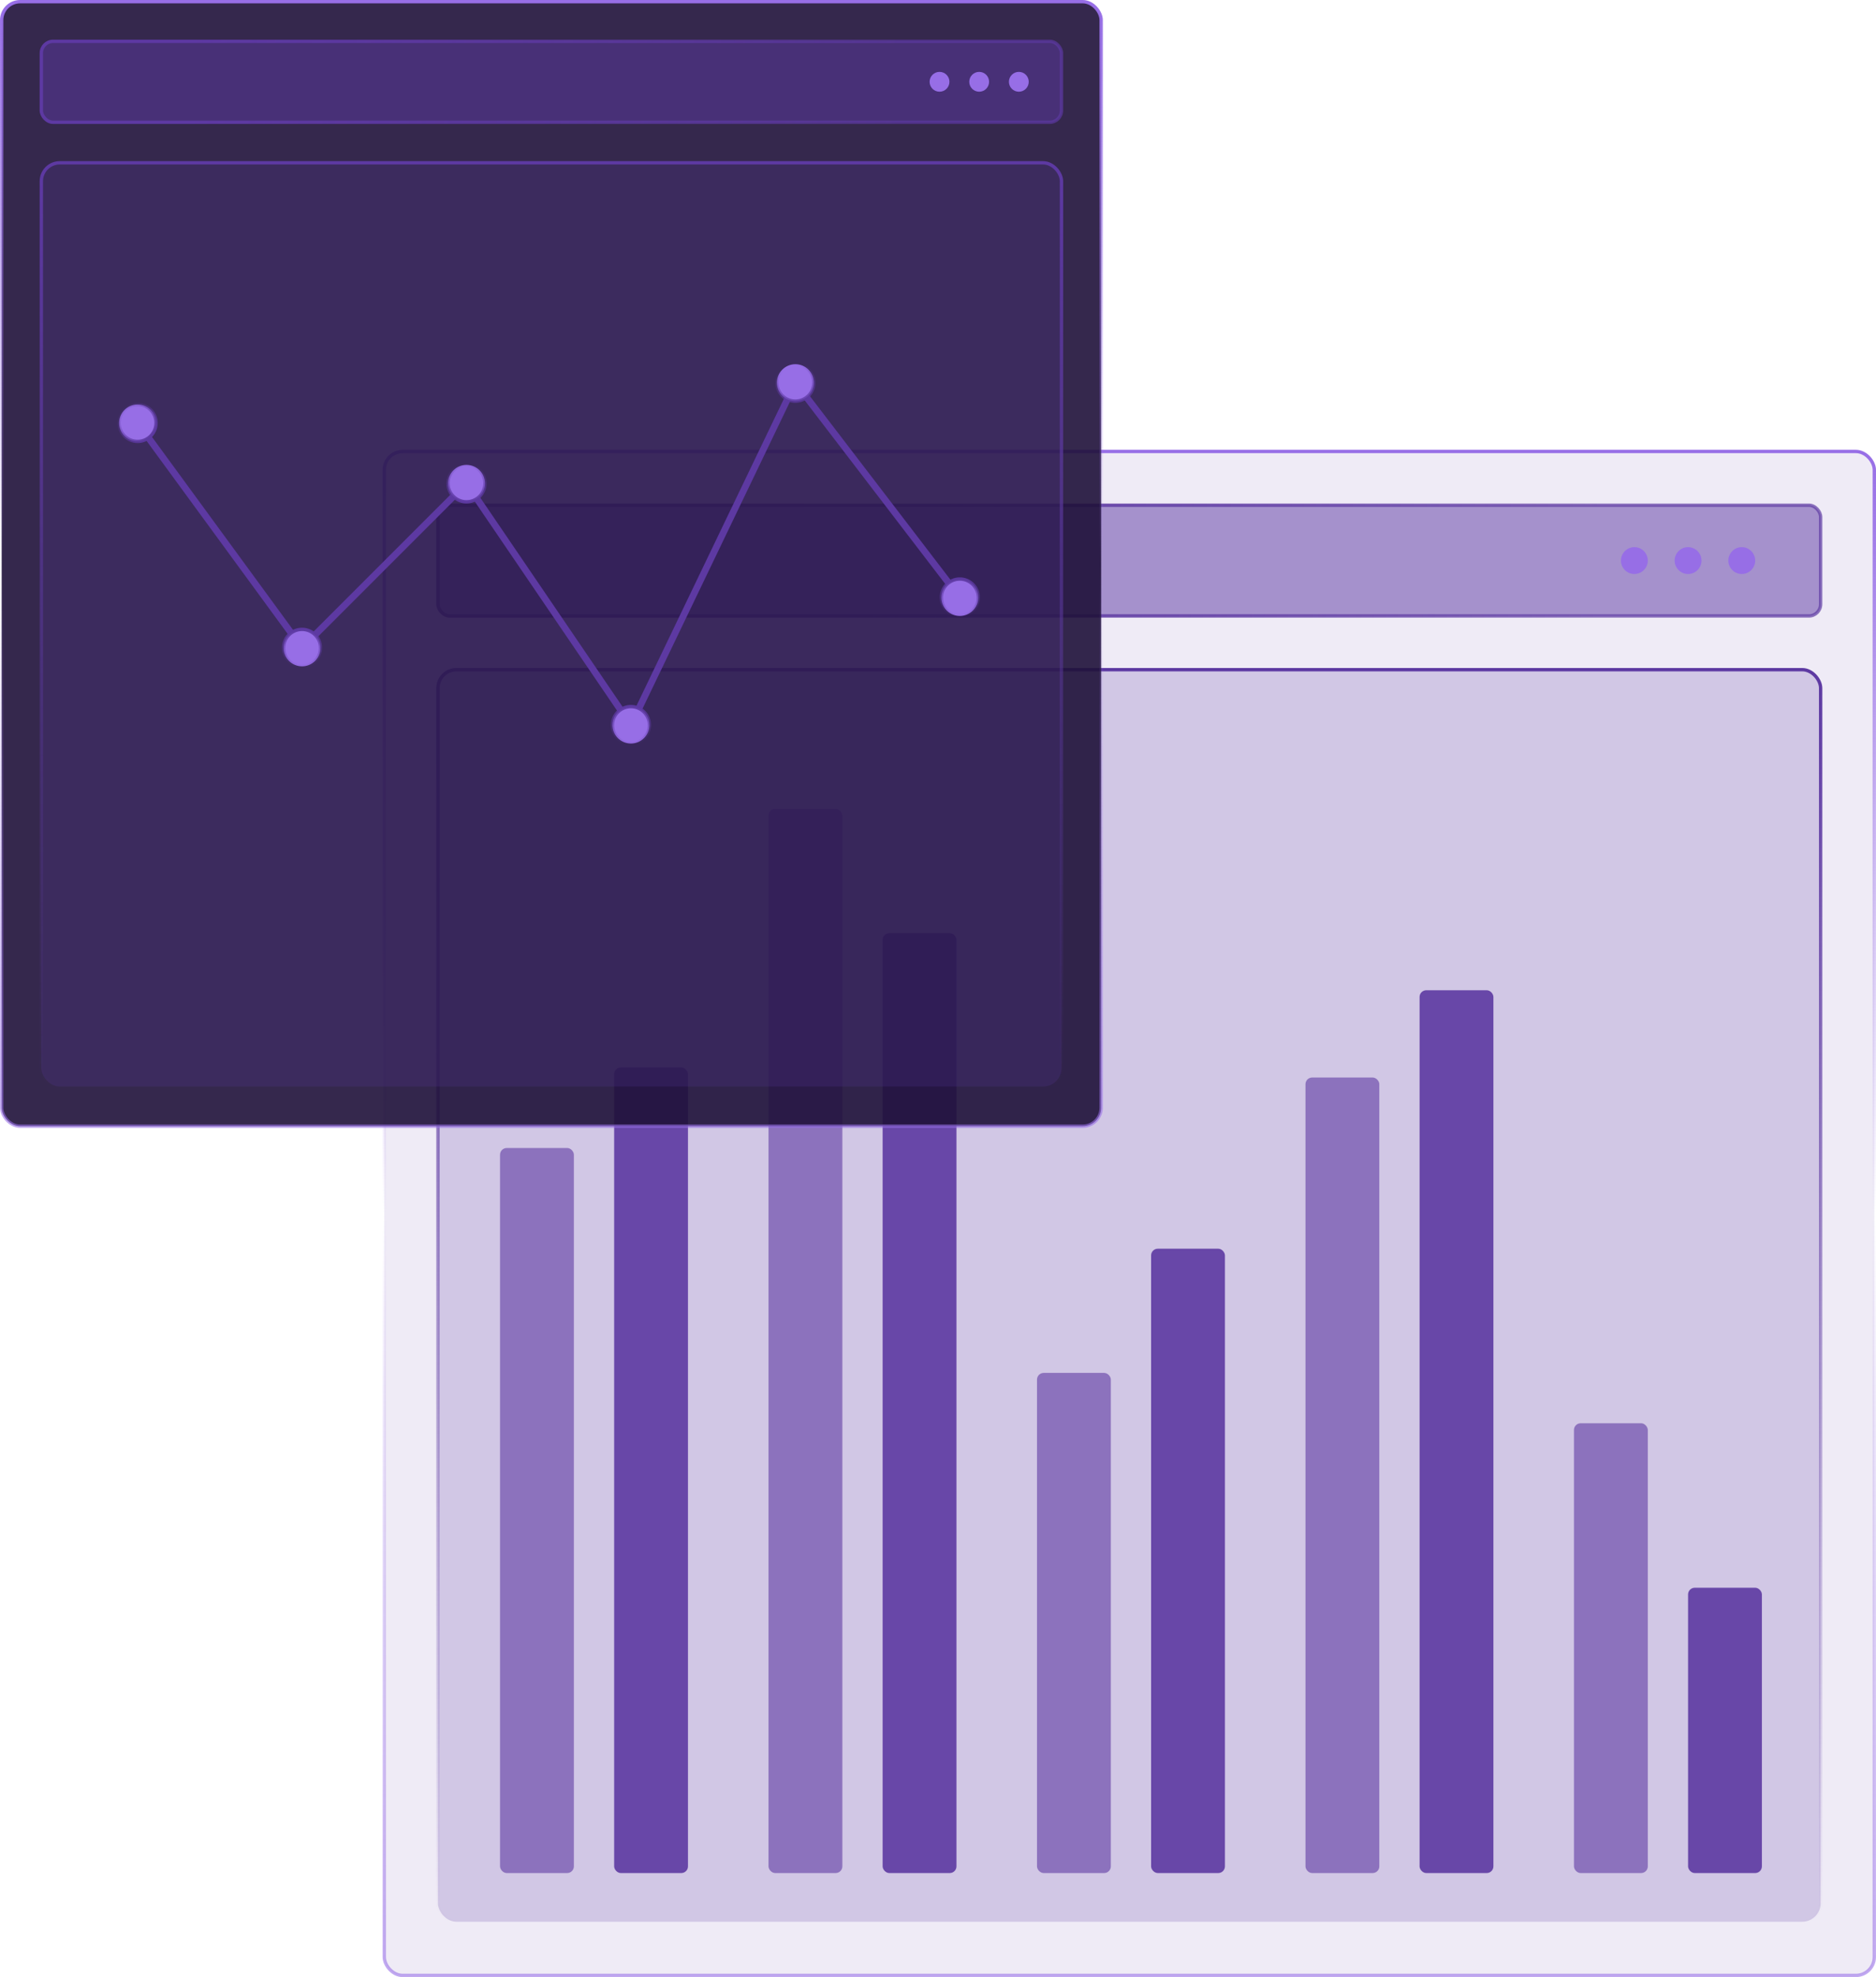 <svg width="559" height="589" viewBox="0 0 559 589" fill="none" xmlns="http://www.w3.org/2000/svg">
<rect x="114.5" y="134.5" width="444" height="454" rx="5.5" fill="#5D39A2" fill-opacity="0.1" stroke="url(#paint0_linear_1342_1492)"/>
<rect x="130.5" y="150.5" width="412" height="33" rx="3.5" fill="#5D39A2" fill-opacity="0.5" stroke="url(#paint1_linear_1342_1492)"/>
<circle cx="487" cy="167" r="4" fill="#976EE6"/>
<circle cx="519" cy="167" r="4" fill="#976EE6"/>
<circle cx="503" cy="167" r="4" fill="#976EE6"/>
<rect x="130.5" y="199.5" width="412" height="373" rx="5.5" fill="#5D39A2" fill-opacity="0.2" stroke="url(#paint2_linear_1342_1492)"/>
<rect x="149" y="342" width="22" height="216" rx="2" fill="#5D39A2" fill-opacity="0.6"/>
<rect x="183" y="318" width="22" height="240" rx="2" fill="#5D39A2" fill-opacity="0.9"/>
<rect x="389" y="321" width="22" height="237" rx="2" fill="#5D39A2" fill-opacity="0.6"/>
<rect x="423" y="295" width="22" height="263" rx="2" fill="#5D39A2" fill-opacity="0.9"/>
<rect x="229" y="241" width="22" height="317" rx="2" fill="#5D39A2" fill-opacity="0.6"/>
<rect x="263" y="278" width="22" height="280" rx="2" fill="#5D39A2" fill-opacity="0.9"/>
<rect x="309" y="409" width="22" height="149" rx="2" fill="#5D39A2" fill-opacity="0.6"/>
<rect x="343" y="372" width="22" height="186" rx="2" fill="#5D39A2" fill-opacity="0.9"/>
<rect x="469" y="424" width="22" height="134" rx="2" fill="#5D39A2" fill-opacity="0.6"/>
<rect x="503" y="473" width="22" height="85" rx="2" fill="#5D39A2" fill-opacity="0.9"/>
<rect x="0.5" y="0.5" width="327.615" height="335" rx="5.5" fill="#1F113A" fill-opacity="0.9" stroke="url(#paint3_linear_1342_1492)"/>
<rect x="12.315" y="12.315" width="303.985" height="24.108" rx="3.5" fill="#5D39A2" fill-opacity="0.5" stroke="url(#paint4_linear_1342_1492)"/>
<circle cx="279.954" cy="24.369" r="2.954" fill="#976EE6"/>
<circle cx="303.585" cy="24.369" r="2.954" fill="#976EE6"/>
<circle cx="291.769" cy="24.369" r="2.954" fill="#976EE6"/>
<rect x="12.315" y="48.5" width="303.985" height="275.185" rx="5.5" fill="#5D39A2" fill-opacity="0.2" stroke="url(#paint5_linear_1342_1492)"/>
<path d="M41 126L90 193" stroke="#5D39A2" stroke-width="2" stroke-linecap="round"/>
<path d="M139 144L90 193" stroke="#5D39A2" stroke-width="2" stroke-linecap="round"/>
<path d="M139 144L188 216" stroke="#5D39A2" stroke-width="2" stroke-linecap="round"/>
<path d="M237 114L286 178" stroke="#5D39A2" stroke-width="2" stroke-linecap="round"/>
<path d="M237 114L188 216" stroke="#5D39A2" stroke-width="2" stroke-linecap="round"/>
<circle cx="41" cy="126" r="5.5" fill="#976EE6" stroke="url(#paint6_linear_1342_1492)"/>
<circle cx="90" cy="193" r="5.5" fill="#976EE6" stroke="url(#paint7_linear_1342_1492)"/>
<circle cx="188" cy="216" r="5.5" fill="#976EE6" stroke="url(#paint8_linear_1342_1492)"/>
<circle cx="237" cy="114" r="5.5" fill="#976EE6" stroke="url(#paint9_linear_1342_1492)"/>
<circle cx="286" cy="178" r="5.5" fill="#976EE6" stroke="url(#paint10_linear_1342_1492)"/>
<circle cx="139" cy="144" r="5.5" fill="#976EE6" stroke="url(#paint11_linear_1342_1492)"/>
<defs>
<linearGradient id="paint0_linear_1342_1492" x1="336.5" y1="134" x2="336.5" y2="589" gradientUnits="userSpaceOnUse">
<stop stop-color="#976EE6"/>
<stop offset="0.5" stop-color="#976EE6" stop-opacity="0"/>
<stop offset="1" stop-color="#976EE6" stop-opacity="0.6"/>
</linearGradient>
<linearGradient id="paint1_linear_1342_1492" x1="190.577" y1="150" x2="477.57" y2="159.312" gradientUnits="userSpaceOnUse">
<stop stop-color="#5D39A2"/>
<stop offset="1" stop-color="#5D39A2" stop-opacity="0.69"/>
</linearGradient>
<linearGradient id="paint2_linear_1342_1492" x1="336.5" y1="199" x2="336.5" y2="573" gradientUnits="userSpaceOnUse">
<stop stop-color="#5D39A2"/>
<stop offset="1" stop-color="#5D39A2" stop-opacity="0"/>
</linearGradient>
<linearGradient id="paint3_linear_1342_1492" x1="164.308" y1="0" x2="164.308" y2="336" gradientUnits="userSpaceOnUse">
<stop stop-color="#976EE6"/>
<stop offset="0.5" stop-color="#976EE6" stop-opacity="0"/>
<stop offset="1" stop-color="#976EE6" stop-opacity="0.6"/>
</linearGradient>
<linearGradient id="paint4_linear_1342_1492" x1="56.549" y1="11.815" x2="268.483" y2="18.692" gradientUnits="userSpaceOnUse">
<stop stop-color="#5D39A2"/>
<stop offset="1" stop-color="#5D39A2" stop-opacity="0.69"/>
</linearGradient>
<linearGradient id="paint5_linear_1342_1492" x1="164.308" y1="48" x2="164.308" y2="324.185" gradientUnits="userSpaceOnUse">
<stop stop-color="#5D39A2"/>
<stop offset="1" stop-color="#5D39A2" stop-opacity="0"/>
</linearGradient>
<linearGradient id="paint6_linear_1342_1492" x1="44.5" y1="131" x2="35" y2="122" gradientUnits="userSpaceOnUse">
<stop stop-color="#5D39A2"/>
<stop offset="1" stop-color="#5D39A2" stop-opacity="0"/>
</linearGradient>
<linearGradient id="paint7_linear_1342_1492" x1="90" y1="187.5" x2="90" y2="199" gradientUnits="userSpaceOnUse">
<stop stop-color="#5D39A2"/>
<stop offset="1" stop-color="#5D39A2" stop-opacity="0"/>
</linearGradient>
<linearGradient id="paint8_linear_1342_1492" x1="188" y1="210" x2="188" y2="222" gradientUnits="userSpaceOnUse">
<stop stop-color="#5D39A2"/>
<stop offset="1" stop-color="#5D39A2" stop-opacity="0"/>
</linearGradient>
<linearGradient id="paint9_linear_1342_1492" x1="236.5" y1="122.5" x2="233" y2="110" gradientUnits="userSpaceOnUse">
<stop stop-color="#5D39A2"/>
<stop offset="1" stop-color="#5D39A2" stop-opacity="0"/>
</linearGradient>
<linearGradient id="paint10_linear_1342_1492" x1="286" y1="172" x2="286" y2="184" gradientUnits="userSpaceOnUse">
<stop stop-color="#5D39A2"/>
<stop offset="1" stop-color="#5D39A2" stop-opacity="0"/>
</linearGradient>
<linearGradient id="paint11_linear_1342_1492" x1="139" y1="150" x2="139" y2="138" gradientUnits="userSpaceOnUse">
<stop stop-color="#5D39A2"/>
<stop offset="1" stop-color="#5D39A2" stop-opacity="0"/>
</linearGradient>
</defs>
</svg>
